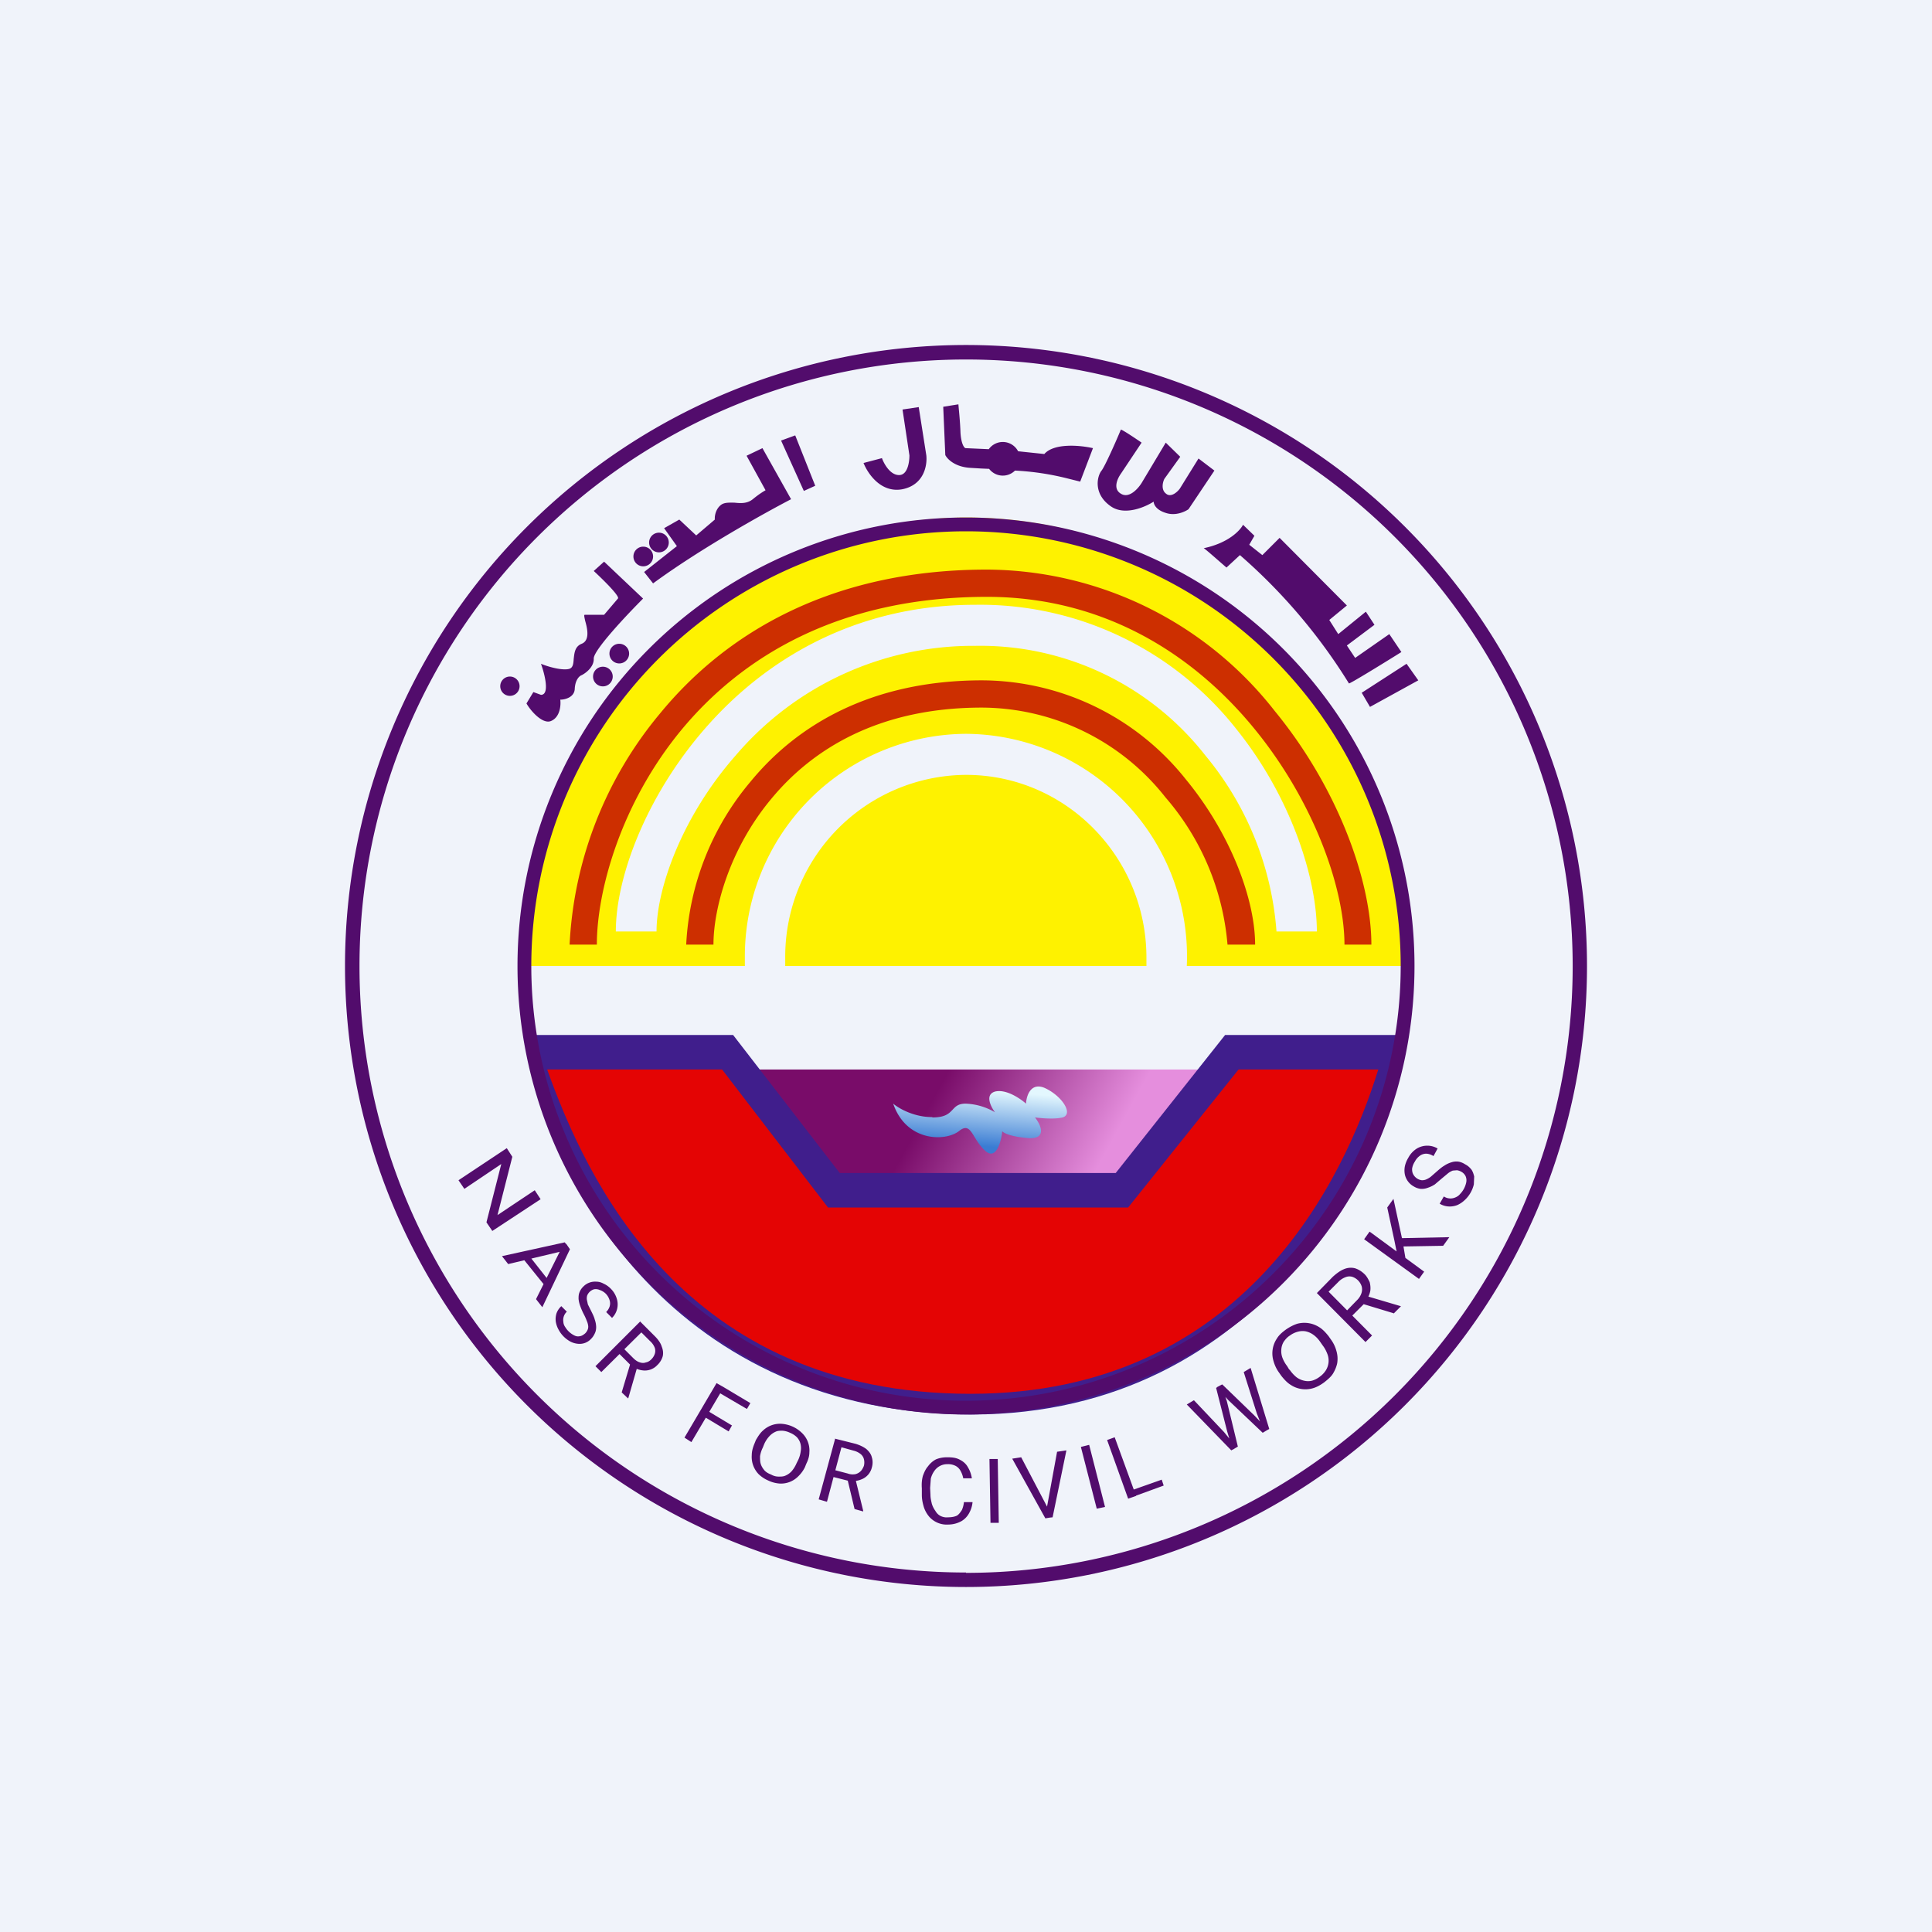 <!-- by TradingView --><svg width="56" height="56" viewBox="0 0 56 56" xmlns="http://www.w3.org/2000/svg"><path fill="#F0F3FA" d="M0 0h56v56H0z"/><path d="M35.5 31H21.9l1.2 3.48 9.95.52 2.45-4Z" fill="url(#arn5mpgts)"/><path d="M27.02 32.38c-.54 0-.98-.26-1.13-.39.38 1.11 1.51 1.1 1.9.8.37-.3.37.2.76.56.32.3.47-.25.5-.56.04.05.24.16.78.2.53.02.33-.4.17-.6.16.02.55.06.8 0 .33-.1-.03-.64-.53-.86-.4-.16-.52.24-.53.46-.17-.15-.58-.43-.9-.35-.3.09-.12.44 0 .6a1.8 1.8 0 0 0-.85-.25c-.47 0-.28.4-.96.4Z" fill="url(#brn5mpgts)"/><path fill-rule="evenodd" d="M28 45.59a17.58 17.58 0 1 0 0-35.17 17.58 17.58 0 0 0 0 35.16Zm0 .41a18 18 0 1 0 0-36 18 18 0 0 0 0 36Z" fill="#520C6C"/><path fill-rule="evenodd" d="M15.39 27.76V28h6.2v-.24A6.45 6.45 0 0 1 28 21.27 6.45 6.45 0 0 1 34.4 28h6.21v-.24C40.61 20.71 34.97 15 28 15a12.69 12.69 0 0 0-12.61 12.76Zm7.37 0V28h10.47v-.24c0-2.92-2.34-5.3-5.23-5.3a5.27 5.27 0 0 0-5.24 5.3ZM19.03 27c0-1.25.74-3.34 2.3-5.11a9.04 9.04 0 0 1 6.94-3.17 8.28 8.28 0 0 1 6.67 3.18A9.02 9.02 0 0 1 37 27h1.17c0-1.53-.74-3.88-2.32-5.85a9.45 9.45 0 0 0-7.58-3.62c-3.49 0-6.1 1.6-7.82 3.57-1.7 1.94-2.6 4.3-2.6 5.9h1.18Z" fill="#FEF200"/><path d="M17.3 27.38c0-1.54.68-4.07 2.44-6.21 1.75-2.12 4.57-3.87 8.87-3.87 3.4 0 5.99 1.68 7.73 3.8 1.76 2.14 2.63 4.67 2.63 6.28h.78c0-1.83-.96-4.53-2.8-6.77a10.65 10.65 0 0 0-8.34-4.1c-4.54 0-7.58 1.86-9.47 4.16a11.31 11.31 0 0 0-2.63 6.71h.79Zm3.38 0c0-1.04.46-2.77 1.68-4.23 1.2-1.45 3.13-2.64 6.1-2.64a6.8 6.8 0 0 1 5.32 2.6 7.47 7.47 0 0 1 1.8 4.27h.8c0-1.3-.7-3.2-2-4.78a7.58 7.58 0 0 0-5.91-2.88c-3.22 0-5.37 1.3-6.71 2.93a7.93 7.93 0 0 0-1.87 4.73h.79Z" fill="#CD2F00"/><path d="M21.25 30h-5.87c.34 4.34 4.3 11 12.79 11 8.48 0 12.13-7.52 12.44-11h-5.1l-3.17 4h-8l-3.09-4Z" fill="#401E8C"/><path d="M20.93 31h-5.07c1.12 3.12 3.92 9.4 12.27 9.4 7.96 0 10.85-6.28 11.82-9.4H35.9l-3.2 4H24l-3.07-4Z" fill="#E40404"/><path fill-rule="evenodd" d="M28 40.6a12.6 12.6 0 1 0 0-25.2 12.6 12.6 0 0 0 0 25.2Zm0 .4a13 13 0 1 0 0-26 13 13 0 0 0 0 26Z" fill="#520C6C"/><path d="m39.7 35.7 1.58 1.16-.15.21-1.59-1.15.15-.21Zm.69-.95.26 1.2.11.65-.24-.13-.1-.5-.21-.97.18-.25Zm1.44 1.36-1.2.02-.08-.24 1.46-.03-.18.25ZM35.57 41.49l-.32-1.26.15-.09.16.47.32 1.32-.15.09-.16-.53Zm-.96-.9.87.92.36.44-.15.09-1.29-1.33.2-.12Zm1.82.38-.38-1.2.2-.12.54 1.77-.15.08-.21-.53Zm-1-.84.93.9.39.41-.15.09-1-.95-.33-.37.15-.08ZM33.67 42.88l.06.18-.85.31-.06-.18.85-.3Zm-1.36-1.22.62 1.7-.23.08-.61-1.7.22-.08ZM30.34 43.72l.3-1.64.27-.04-.4 1.94-.19.02.02-.28Zm-.74-1.48.77 1.47.11.27-.18.03-.96-1.73.26-.04ZM28.92 42.29l.03 1.85h-.24l-.03-1.85h.24ZM31.57 41.88l.46 1.8-.24.05-.46-1.79.24-.06ZM27.94 43.54h.25a.8.8 0 0 1-.1.32.6.6 0 0 1-.22.23.8.8 0 0 1-.38.1.68.68 0 0 1-.55-.22.83.83 0 0 1-.16-.28c-.03-.1-.06-.22-.06-.36v-.19c-.01-.13 0-.25.03-.36.04-.11.08-.2.15-.28a.68.68 0 0 1 .23-.2c.1-.04.2-.06.32-.06.14 0 .26.01.37.07.1.05.18.12.23.21.06.1.1.2.12.33h-.25a.7.7 0 0 0-.08-.22.35.35 0 0 0-.14-.14.48.48 0 0 0-.24-.05.45.45 0 0 0-.38.2.64.64 0 0 0-.1.22l-.02.27.01.2c0 .09.02.17.04.26a.7.7 0 0 0 .1.2c.04.07.09.12.15.15s.14.05.22.04c.11 0 .2-.02.26-.05.06-.04.1-.1.14-.16a.74.74 0 0 0 .06-.23ZM23.37 42.43l-.04.1a.95.95 0 0 1-.2.27.7.7 0 0 1-.55.2.93.93 0 0 1-.32-.09.93.93 0 0 1-.27-.18.72.72 0 0 1-.2-.55c0-.11.03-.22.08-.34l.04-.1c.06-.1.12-.2.2-.27a.72.72 0 0 1 .55-.2.94.94 0 0 1 .6.28.7.7 0 0 1 .2.55c0 .1-.03.21-.09.33Zm-.28-.02.05-.1a.86.86 0 0 0 .07-.25.51.51 0 0 0-.01-.22.45.45 0 0 0-.1-.18.61.61 0 0 0-.2-.13.6.6 0 0 0-.22-.06c-.07 0-.14 0-.2.03a.54.54 0 0 0-.18.13.83.83 0 0 0-.15.23l-.04.1a.84.84 0 0 0-.08.25c0 .08 0 .16.02.22.02.07.06.13.1.18.05.06.12.1.2.13.07.04.14.06.22.06.07 0 .14 0 .2-.03a.52.52 0 0 0 .18-.13.9.9 0 0 0 .14-.23ZM37.07 39.78l.07.1c.08.1.17.2.27.26a.77.77 0 0 0 .64.1c.11-.03.22-.09.33-.17.1-.08.2-.16.26-.26s.1-.2.12-.3a.8.8 0 0 0-.02-.34 1 1 0 0 0-.16-.34l-.07-.1c-.08-.1-.17-.2-.27-.26a.8.8 0 0 0-.64-.1c-.12.04-.23.1-.33.17-.11.08-.2.16-.26.26a.77.77 0 0 0-.1.64c.03.11.08.23.16.34Zm.3-.08-.06-.1a.95.95 0 0 1-.14-.25.56.56 0 0 1-.03-.24.5.5 0 0 1 .07-.22c.05-.07.1-.13.18-.18a.66.66 0 0 1 .23-.11.51.51 0 0 1 .23-.01.6.6 0 0 1 .22.1c.07.05.14.12.2.21l.07.1c.07.09.11.18.14.26a.53.53 0 0 1-.05.46.66.66 0 0 1-.17.18.68.68 0 0 1-.23.12.48.48 0 0 1-.23 0 .58.58 0 0 1-.22-.1 1 1 0 0 1-.2-.22ZM20.98 40.21l-.94 1.59-.2-.13.93-1.58.21.12Zm.24 1.1-.1.18-.7-.42.1-.17.7.42Zm.53-.64-.1.17-.82-.48.1-.18.82.49ZM18.55 38.3l.43.43c.1.1.17.2.2.3.04.1.05.19.03.28a.56.56 0 0 1-.16.26.49.49 0 0 1-.43.15.64.64 0 0 1-.24-.08l-.06-.03-.4-.4.13-.15.3.3c.07.07.13.11.2.13.06.02.12.02.17 0 .06-.01.11-.04.16-.09a.4.4 0 0 0 .1-.16.28.28 0 0 0 0-.17.5.5 0 0 0-.14-.2l-.25-.25-1.16 1.15-.17-.17 1.3-1.3Zm-.53 2.06.27-.9.18.17-.26.9h-.01l-.18-.17ZM24.2 41.7l.6.15c.13.04.23.09.31.15.08.07.14.15.16.24.03.09.03.2 0 .3a.49.49 0 0 1-.3.34.64.64 0 0 1-.24.05l-.07.01-.55-.14.04-.2.42.11c.08.03.16.03.22.02a.32.32 0 0 0 .16-.09c.04-.04.07-.1.09-.15a.4.4 0 0 0 0-.2.28.28 0 0 0-.09-.14.51.51 0 0 0-.2-.1l-.36-.1-.42 1.58-.24-.07.48-1.77Zm.57 2.04-.22-.92.25.07.22.9v.02l-.25-.07ZM38.17 37.48l.46-.47c.11-.1.22-.18.32-.22a.5.5 0 0 1 .32-.03c.1.03.2.09.29.18.06.06.1.14.14.22.02.08.03.16.02.25a.7.7 0 0 1-.1.25l-.03.08-.44.44-.15-.15.33-.34a.51.51 0 0 0 .13-.2.35.35 0 0 0 .01-.2.43.43 0 0 0-.27-.28.3.3 0 0 0-.2.01.56.56 0 0 0-.21.14l-.28.28 1.26 1.27-.19.19-1.41-1.42Zm2.24.59-.99-.3.2-.2.98.29h.01l-.2.2ZM16.96 38.65a.33.33 0 0 0 .07-.1.22.22 0 0 0 .02-.11.5.5 0 0 0-.04-.15 1.72 1.72 0 0 0-.09-.2 1.82 1.82 0 0 1-.1-.23.82.82 0 0 1-.05-.21c0-.07 0-.13.03-.2a.46.46 0 0 1 .11-.16.47.47 0 0 1 .37-.14c.08 0 .15.02.22.06.07.03.14.08.2.14.1.1.15.2.18.3a.55.55 0 0 1-.14.55l-.17-.17a.4.4 0 0 0 .1-.16.3.3 0 0 0 0-.18.45.45 0 0 0-.12-.2.46.46 0 0 0-.17-.1.28.28 0 0 0-.16-.02.31.31 0 0 0-.2.18.29.29 0 0 0-.01.12l.03.14.09.18c.05.1.09.18.11.26a.7.7 0 0 1 .04.21c0 .07-.01.13-.04.19a.52.52 0 0 1-.11.16.45.45 0 0 1-.38.14.59.59 0 0 1-.21-.06.85.85 0 0 1-.35-.35.7.7 0 0 1-.08-.23.56.56 0 0 1 .02-.24.52.52 0 0 1 .14-.21l.16.16a.33.33 0 0 0-.1.3c0 .04.02.1.05.14a.64.64 0 0 0 .27.25c.06.03.11.03.16.02.06-.01.1-.04.15-.08ZM42.35 33.96a.35.35 0 0 0-.12-.04l-.12.01a.54.54 0 0 0-.14.08l-.18.15-.2.17a.87.87 0 0 1-.21.1.49.49 0 0 1-.2.03.49.49 0 0 1-.2-.07.52.52 0 0 1-.26-.35.62.62 0 0 1 0-.23.79.79 0 0 1 .1-.25.7.7 0 0 1 .25-.27.59.59 0 0 1 .6 0l-.12.22a.43.43 0 0 0-.2-.07.32.32 0 0 0-.18.05.47.47 0 0 0-.16.18.5.5 0 0 0-.08.21c0 .07.01.12.04.17a.33.33 0 0 0 .24.16.3.3 0 0 0 .12-.02.62.62 0 0 0 .14-.08l.16-.14c.08-.07.16-.14.23-.18a.76.76 0 0 1 .21-.1.46.46 0 0 1 .2-.02c.07.01.14.04.2.08.08.04.13.09.18.15.04.06.06.12.08.2l-.01.23a.9.9 0 0 1-.27.46.75.75 0 0 1-.21.14.6.6 0 0 1-.25.04.56.56 0 0 1-.26-.08l.12-.21a.35.35 0 0 0 .33.03c.05-.02.1-.05.14-.1a.68.68 0 0 0 .18-.34.3.3 0 0 0-.02-.18.3.3 0 0 0-.13-.13ZM16.37 36.25l-1.64.39-.18-.23 1.82-.4.11.15-.11.09Zm-.83 1.4.75-1.5.12-.1.11.16-.8 1.68-.18-.23Zm.46-.4-.14.1-.75-.93.15-.12.74.94ZM15.67 34.76l-1.4.92-.17-.25.43-1.69-1.07.72-.17-.25 1.4-.93.16.25-.43 1.69 1.08-.72.17.26ZM27.34 11.79l.06 1.4c.06.12.28.34.71.37l.33.02.23.01a.5.5 0 0 0 .75.05 7.8 7.8 0 0 1 1.53.23l.36.09.37-.97c-.35-.08-1.12-.16-1.41.17l-.76-.08a.5.5 0 0 0-.85-.06l-.67-.03c-.04 0-.13-.12-.15-.45-.01-.33-.05-.68-.06-.82l-.44.07Zm-1.78 1.49-.53.14c.12.3.5.88 1.13.76.63-.13.72-.7.69-.98l-.22-1.4-.47.07.2 1.33c0 .19-.05.57-.3.57-.26 0-.44-.33-.5-.5Zm-9.57 7.61c-.24.13-.6-.27-.73-.5l.2-.33.22.08c.26 0 .11-.6 0-.9.19.08.6.2.81.15.12-.03.13-.15.14-.3.02-.16.03-.35.23-.43.25-.1.16-.46.1-.67-.02-.1-.04-.17-.01-.17h.56l.4-.47c.07-.06-.44-.56-.7-.8l.3-.27 1.13 1.07c-.48.48-1.44 1.5-1.43 1.74.01.24-.23.42-.35.48-.06.02-.18.12-.2.38 0 .26-.28.33-.42.33.02.15 0 .49-.25.61Zm-1.21-.72a.28.28 0 1 0 0-.56.28.28 0 0 0 0 .56Zm2.98-.56a.28.28 0 1 1-.57 0 .28.28 0 0 1 .57 0Zm.19-.38a.28.28 0 1 0 0-.57.28.28 0 0 0 0 .57Zm.98-3.1a.28.28 0 1 1-.57 0 .28.28 0 0 1 .57 0Zm.17-.12a.28.28 0 1 0 0-.57.28.28 0 0 0 0 .57Zm.52-.18-.95.75.26.33c1.36-1 3.23-2.04 4-2.44l-.83-1.48-.46.22.55 1c-.03.02-.15.08-.37.26-.16.13-.35.12-.53.1-.14 0-.27-.01-.37.05-.18.12-.21.35-.2.44l-.54.46-.49-.46-.44.25.37.52Zm3.02-3.06.66 1.46.33-.15-.58-1.46-.41.15Zm9.85-.32c.1.04.44.27.6.38l-.6.9c-.1.14-.24.44 0 .58.24.15.5-.15.6-.31l.7-1.17.42.41-.46.64c-.05.1-.1.32.05.43.14.12.33-.05.4-.15l.54-.87.46.35-.75 1.12c-.1.07-.37.2-.65.11-.3-.09-.36-.26-.36-.33-.25.16-.85.42-1.25.13-.51-.36-.39-.87-.26-1.03.1-.13.42-.85.56-1.19Zm3.06 4c-.2-.17-.6-.53-.66-.56.72-.15 1.06-.52 1.14-.68l.33.32-.15.26.38.3.5-.5 1.95 1.96-.51.42.26.41.8-.65.25.38-.8.6.24.36.99-.69.35.52c-.48.3-1.47.91-1.52.91a16.27 16.27 0 0 0-3.16-3.72l-.4.37Zm3.92 3.63 1.3-.84.34.48-1.4.77-.24-.41Z" fill="#520C6C"/><defs><linearGradient id="arn5mpgts" x1="24.32" y1="31.55" x2="31.05" y2="35.24" gradientUnits="userSpaceOnUse"><stop offset=".33" stop-color="#790C69"/><stop offset="1" stop-color="#E58EDD"/></linearGradient><linearGradient id="brn5mpgts" x1="29.55" y1="33.32" x2="29.69" y2="31.69" gradientUnits="userSpaceOnUse"><stop stop-color="#3A7CD3"/><stop offset="1" stop-color="#E3F7FE"/></linearGradient></defs></svg>